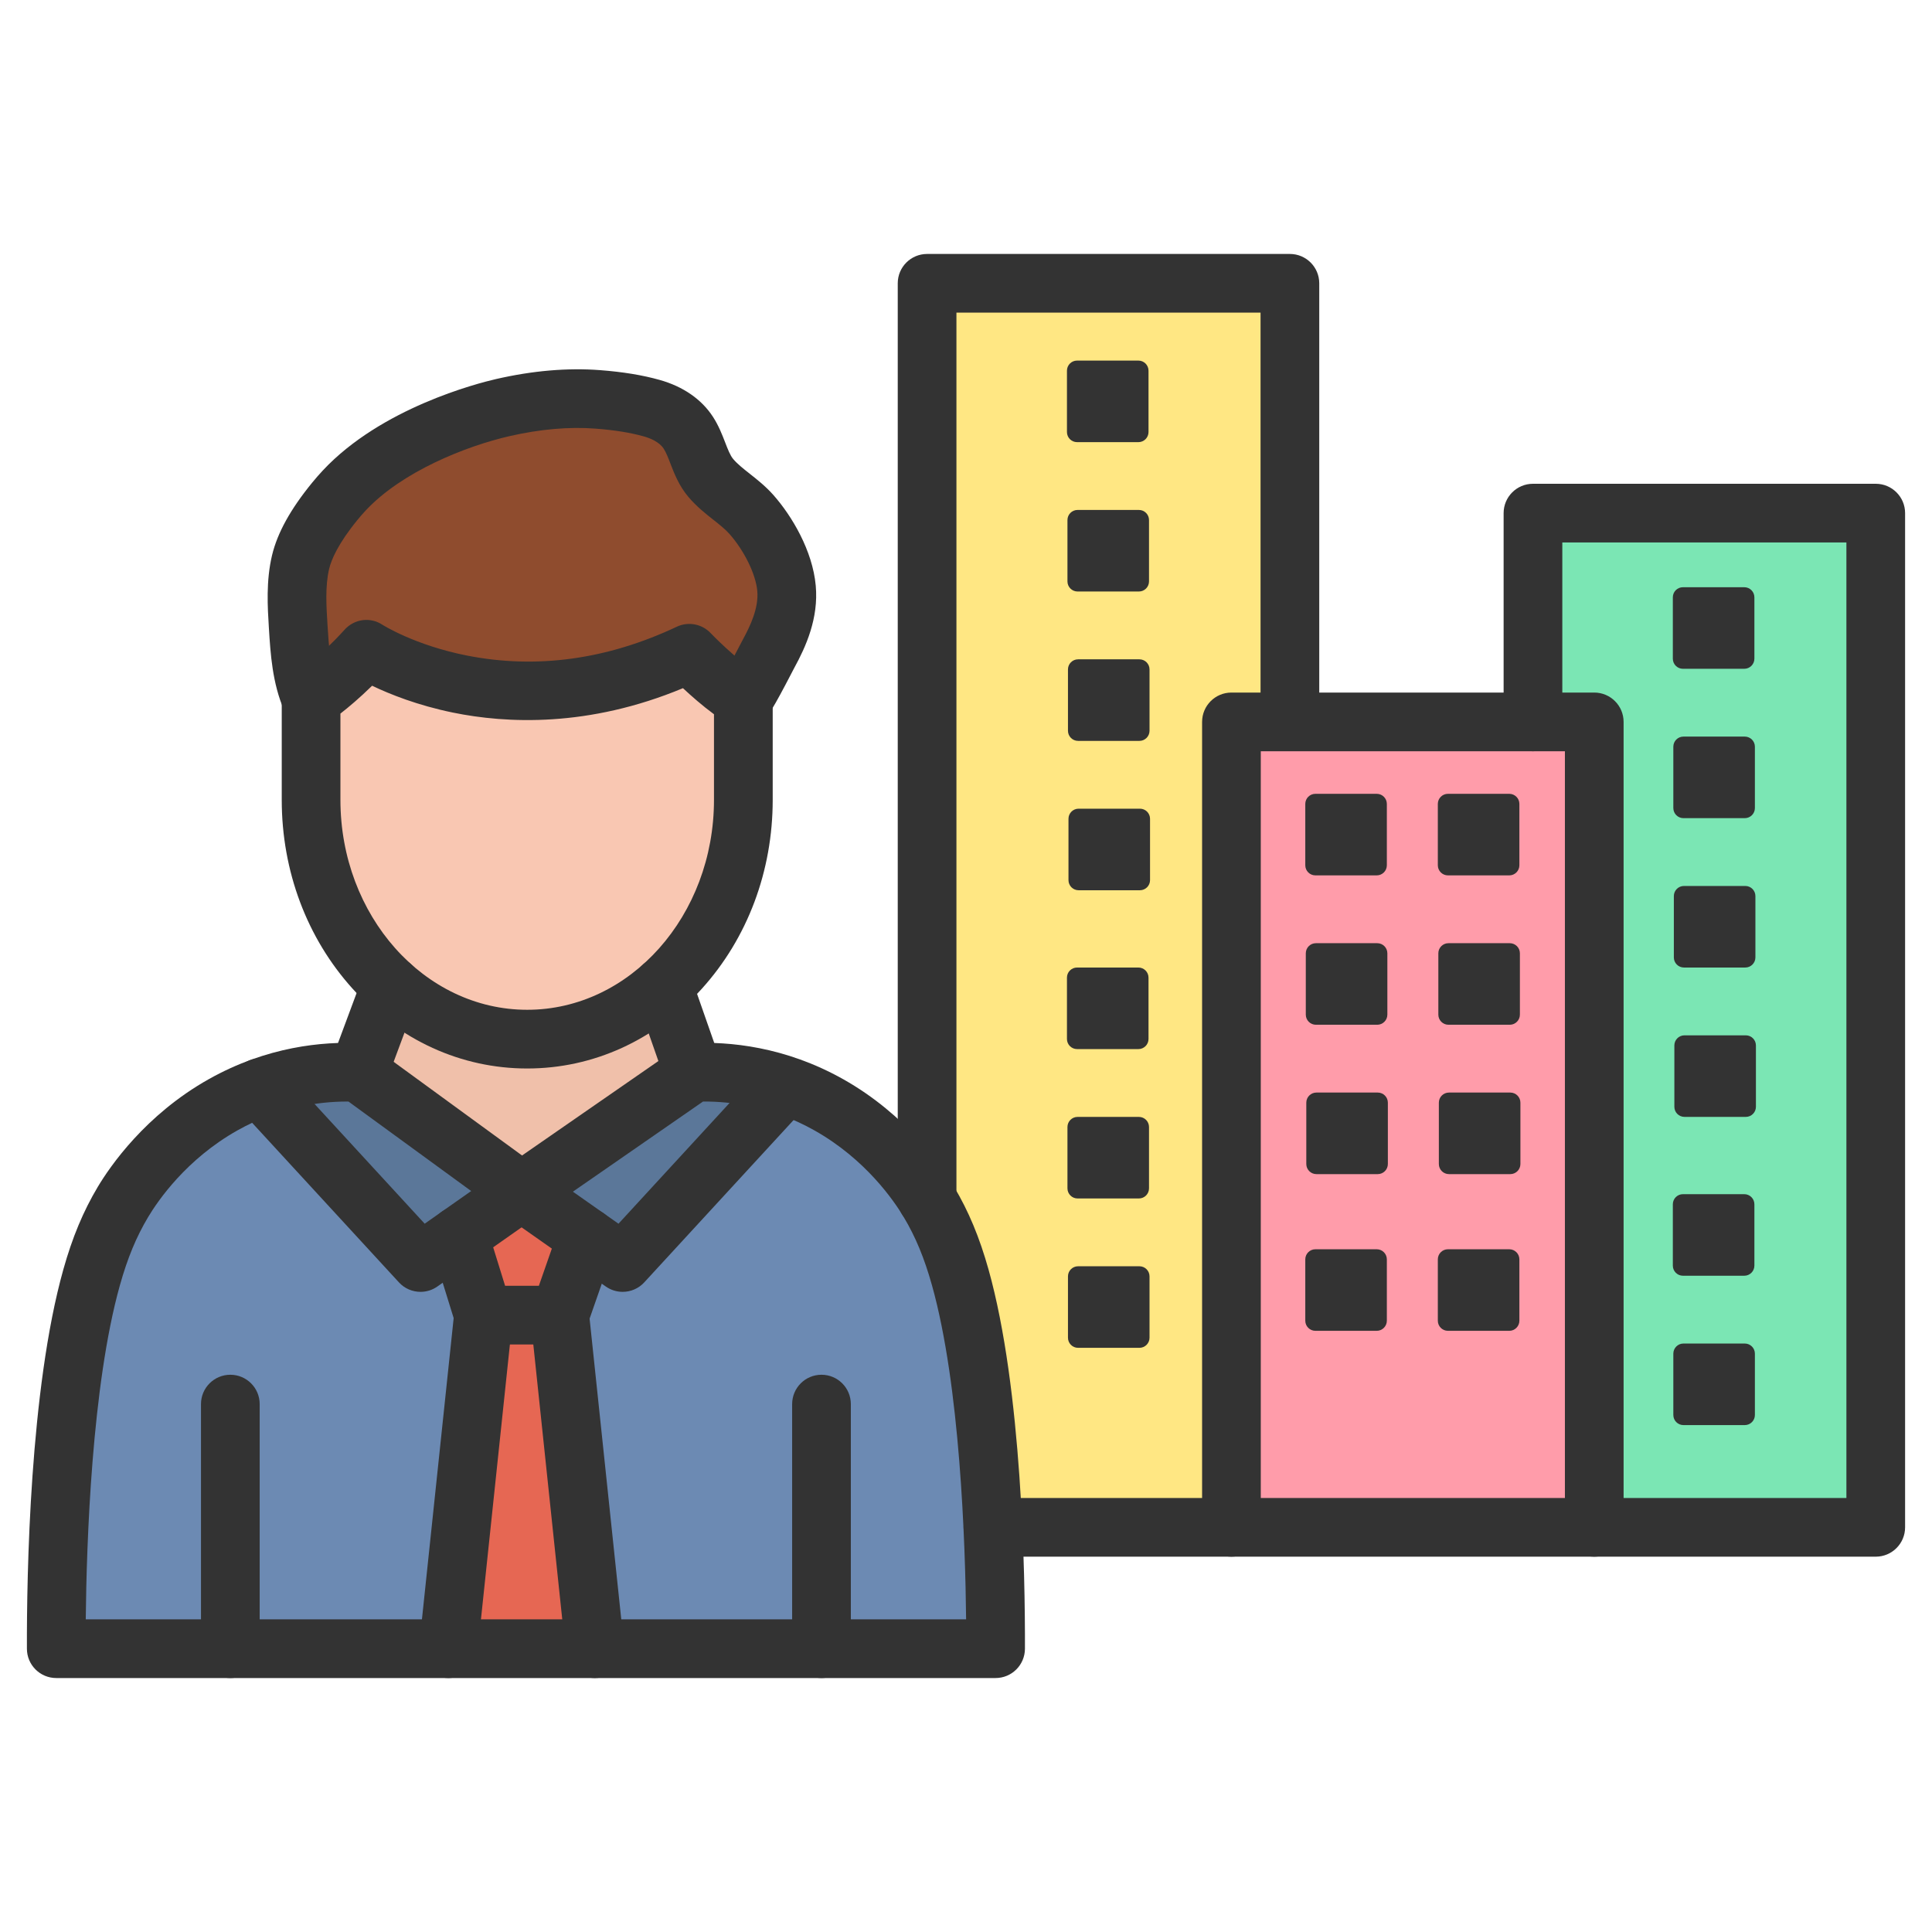 <svg xmlns="http://www.w3.org/2000/svg" id="Layer_1" height="512" viewBox="0 0 1580 1580" width="512"><g><g><g><g id="XMLID_2_"><path d="m1534 419.64v829.42h-230.21v-658.68h-50.12v-170.74z" fill="#7be6b4"></path><path d="m1303.79 590.38v658.68h-296.71v-658.68h47.81 198.78z" fill="#ff9caa"></path><path d="m1054.89 590.23v.15h-47.81v658.68h-195.06-.02c-3-64.24-10.09-145.07-26.7-204.33-7.05-25.15-15.21-44.26-25.67-61.77-.39-.66-.88-1.47-1.45-2.4v-748.87h296.71z" fill="#ffe783"></path><path d="m643.22 481.11c1.74 19.26-5.89 37.45-14.67 53.51-1.5 2.73-17.12 33.61-20.64 36.84-21.58-13.33-44.19-37.21-44.19-37.21-150.61 70.97-264.09-3.22-264.09-3.22-23.65 26.19-45.23 40.43-45.23 40.43-7.9-18.29-9.29-39.08-10.55-59.31-1.09-17.39-2.1-35.41 1.97-52.46 4.31-18.08 17-36.29 28.14-49.9 2.44-2.98 4.97-5.88 7.59-8.68 37.17-39.76 98.38-60.59 129.52-67.74 25.22-5.8 51.88-8.74 77.94-6.74 14.52 1.12 29.73 3.17 43.86 7.13 11.6 3.25 23.1 9.41 30.07 20.18 7.51 11.61 9.33 26.28 18.32 36.91 9.81 11.6 23.19 18.53 33.23 29.86 13.42 15.16 26.79 39.02 28.73 60.4z" fill="#8f4c2e"></path><path d="m542.34 806.26c-30.37 27.24-69.06 43.56-111.18 43.56-42.33 0-81.18-16.47-111.61-43.94-4.66-4.2-9.13-8.67-13.38-13.37-31.99-35.41-51.77-84.33-51.77-138.37v-82.68s21.58-14.24 45.23-40.43c0 0 113.48 74.19 264.09 3.22 0 0 22.61 23.88 44.19 37.21v82.68c0 61.43-25.57 116.25-65.57 152.12z" fill="#f9c7b2"></path><path d="m542.34 806.26 24.77 70.8-140.54 97.35-133.49-97.35 26.47-71.18c30.43 27.47 69.28 43.94 111.61 43.94 42.12 0 80.81-16.32 111.18-43.56z" fill="#f0c0aa"></path><path d="m426.57 974.41-51.34 36.07-31.32 22-131.44-142.88c34.53-12.75 64.41-13.29 80.61-12.54z" fill="#5b7799"></path><path d="m640.96 887.24-.3 2.36-131.43 142.88-29.29-20.57-53.37-37.5 140.54-97.35c15.13-.7 42.21-.27 73.85 10.18z" fill="#5b7799"></path><path d="m426.57 974.41 53.37 37.5-22.2 63.62h-62.35l-20.16-65.05z" fill="#e66753"></path><path d="m457.74 1075.53 28.73 272.78h-55.41-1.93-62.47l28.73-272.78z" fill="#e66753"></path><g fill="#6c8ab3"><path d="m671.82 1348.31h-185.35l-28.73-272.78 22.2-63.62 29.29 20.57 131.43-142.88.3-2.36c11.78 3.89 24.19 9.16 36.85 16.29 46.85 26.37 72.38 64.1 80.37 77.03.57.93 1.06 1.74 1.45 2.4 10.46 17.51 18.62 36.62 25.67 61.77 16.61 59.26 23.7 140.09 26.7 204.33 2.2 46.77 2.22 84.76 2.18 99.25z"></path><path d="m188.37 1348.31h-142.36c-.1-34.39.18-201.17 28.88-303.58 7.05-25.15 15.21-44.26 25.67-61.77 5.87-9.83 31.59-51.16 81.82-79.43 10.26-5.78 20.36-10.34 30.09-13.93l131.44 142.88 31.32-22 20.16 65.05-28.73 272.78z"></path></g></g></g></g><g><g><g><g><path d="m814.18 1372.31h-768.17c-13.23 0-23.96-10.7-24-23.93-.18-60.67 2.36-212.34 29.77-310.13 7.36-26.27 16.32-47.75 28.18-67.61 10.02-16.77 38.9-58.91 90.66-88.03 47.81-26.91 93.59-30.92 123.58-29.53 4.7.22 9.24 1.81 13.04 4.58l119.7 87.3 126.52-87.64c3.71-2.57 8.06-4.04 12.56-4.25 29.98-1.38 75.76 2.63 123.58 29.53 51.75 29.13 80.64 71.26 90.65 88.03 11.86 19.85 20.81 41.33 28.18 67.61 27.41 97.79 29.95 249.46 29.77 310.13-.06 13.24-10.79 23.94-24.02 23.94zm-385.05-48h360.96c-.65-62.68-4.94-191.19-27.89-273.1-6.27-22.37-13.41-39.62-23.16-55.94-8.05-13.47-31.27-47.34-72.99-70.82-34.49-19.41-67.57-23.77-91.13-23.6l-134.67 93.29c-8.4 5.82-19.56 5.68-27.81-.34l-127.45-92.95c-.38 0-.76 0-1.15 0-23.44 0-55.89 4.59-89.67 23.6-41.72 23.48-64.94 57.35-72.99 70.82-9.75 16.32-16.89 33.57-23.16 55.94-22.96 81.91-27.24 210.42-27.89 273.1z" fill="#333"></path></g><g><g><path d="m188.37 1372.31c-13.25 0-24-10.75-24-24v-200.03c0-13.25 10.75-24 24-24s24 10.75 24 24v200.03c0 13.25-10.75 24-24 24z" fill="#333"></path></g><g><path d="m671.82 1372.31c-13.25 0-24-10.75-24-24v-200.03c0-13.25 10.75-24 24-24s24 10.75 24 24v200.03c0 13.25-10.74 24-24 24z" fill="#333"></path></g></g><g><g><path d="m343.92 1056.48c-6.52 0-12.98-2.64-17.67-7.75l-131.45-142.88c-8.97-9.75-8.34-24.94 1.41-33.91s24.94-8.34 33.91 1.41l117.19 127.4 65.44-45.98c10.85-7.62 25.82-5 33.44 5.84s5 25.82-5.84 33.43l-82.66 58.07c-4.16 2.94-8.98 4.37-13.77 4.37z" fill="#333"></path></g><g><path d="m509.22 1056.48c-4.79 0-9.61-1.43-13.79-4.36l-82.66-58.07c-10.85-7.62-13.46-22.59-5.84-33.43s22.59-13.46 33.44-5.84l65.44 45.98 117.19-127.41c8.97-9.75 24.16-10.39 33.91-1.41 9.76 8.97 10.39 24.16 1.41 33.91l-131.44 142.88c-4.69 5.11-11.15 7.75-17.66 7.75z" fill="#333"></path></g></g><g><g><path d="m457.74 1099.53h-62.36c-10.52 0-19.81-6.85-22.92-16.9l-20.16-65.05c-3.92-12.66 3.16-26.11 15.82-30.03s26.1 3.16 30.03 15.82l14.92 48.16h27.62l16.58-47.52c4.37-12.52 18.05-19.12 30.57-14.76 12.52 4.37 19.12 18.05 14.76 30.57l-22.19 63.62c-3.37 9.63-12.46 16.09-22.67 16.09z" fill="#333"></path></g><g><path d="m366.69 1372.31c-.84 0-1.69-.04-2.54-.13-13.18-1.39-22.74-13.2-21.35-26.38l28.73-272.78c1.39-13.18 13.2-22.74 26.38-21.35s22.74 13.2 21.35 26.38l-28.73 272.78c-1.3 12.32-11.72 21.48-23.84 21.48z" fill="#333"></path></g><g><path d="m486.45 1372.31c-12.13 0-22.54-9.16-23.84-21.49l-28.73-272.78c-1.39-13.18 8.17-24.99 21.35-26.38 13.18-1.38 24.99 8.17 26.38 21.35l28.73 272.78c1.39 13.18-8.17 24.99-21.35 26.38-.86.1-1.71.14-2.54.14z" fill="#333"></path></g></g><g><g><g><path d="m431.16 873.82c-54.09 0-104.8-23.16-142.79-65.23-37.38-41.38-57.96-96.23-57.96-154.45v-82.68c0-8.06 4.05-15.59 10.78-20.03.15-.1 19.56-13.15 40.64-36.48 7.97-8.83 21.04-10.59 30.94-4 .18.11 26.54 16.81 69.33 25.21 56.8 11.15 114.46 3.21 171.4-23.62 9.38-4.42 20.53-2.32 27.66 5.21.2.21 20.79 21.82 39.37 33.29 7.08 4.37 11.39 12.1 11.39 20.42v82.68c0 58.22-20.58 113.08-57.96 154.45-38 42.06-88.72 65.23-142.8 65.23zm-152.76-290.24v70.55c0 94.66 68.52 171.68 152.75 171.68s152.75-77.02 152.75-171.68v-70.01c-9.6-7.08-18.58-14.98-25.37-21.33-77.31 32.22-144.42 28.93-188.16 19.96-28.97-5.94-51.63-15.04-66.06-21.96-10.13 9.96-19.28 17.61-25.91 22.79z" fill="#333"></path></g><g><path d="m254.42 595.46c-9.29 0-18.12-5.42-22.04-14.48-9.68-22.39-11.17-46.26-12.48-67.33-1.07-17.2-2.41-38.62 2.58-59.53 4.38-18.35 15.14-37.82 32.91-59.52 2.77-3.38 5.67-6.7 8.63-9.87 47.8-51.14 126.41-71.24 141.68-74.75 29.91-6.87 58.56-9.32 85.15-7.27 18.69 1.44 34.55 4.04 48.49 7.95 19.32 5.41 34.45 15.88 43.75 30.26 4.65 7.19 7.46 14.48 9.95 20.9 2.12 5.49 4.12 10.68 6.55 13.54 3.5 4.13 8.18 7.83 13.61 12.11 6.08 4.8 12.98 10.24 19.26 17.33 15.05 16.99 32.06 45.39 34.66 74.14 2.43 26.75-8.09 49.96-17.52 67.19-.24.45-.82 1.57-1.63 3.12-16.12 31.11-19.65 36.05-23.87 39.91-9.78 8.94-24.96 8.26-33.91-1.52-8.34-9.12-8.31-22.94-.34-32.01 1.41-2.12 5.22-8.62 15.5-28.46 1.08-2.09 1.85-3.55 2.14-4.08 6.16-11.27 13.08-25.97 11.82-39.82-1.24-13.72-10.62-32.91-22.79-46.65-3.44-3.89-8.12-7.57-13.06-11.48-6.52-5.15-13.91-10.98-20.53-18.81-7.64-9.03-11.54-19.13-14.67-27.25-1.8-4.67-3.51-9.09-5.47-12.12-3.6-5.57-10.91-8.57-16.4-10.11-10.88-3.05-23.71-5.11-39.23-6.31-21.75-1.68-45.54.41-70.72 6.19-35.59 8.18-87.69 29-117.36 60.74-2.25 2.4-4.45 4.92-6.55 7.49-16.05 19.61-21.56 32.72-23.36 40.27-3.33 13.94-2.28 30.65-1.36 45.4 1.12 17.98 2.28 36.58 8.63 51.28 5.26 12.17-.34 26.29-12.51 31.55-3.11 1.37-6.34 2-9.51 2zm337.29-41.72c-.01.01-.01.01-.02.02.01-.01.02-.01.02-.02z" fill="#333"></path></g></g><g><g><path d="m567.11 901.06c-9.92 0-19.19-6.19-22.65-16.08l-24.76-70.8c-4.38-12.51 2.22-26.2 14.73-30.58s26.2 2.22 30.58 14.73l24.76 70.8c4.38 12.51-2.22 26.2-14.73 30.58-2.63.92-5.3 1.35-7.93 1.35z" fill="#333"></path></g><g><path d="m293.08 901.06c-2.78 0-5.61-.49-8.36-1.51-12.42-4.62-18.75-18.44-14.13-30.86l26.47-71.17c4.62-12.42 18.44-18.75 30.86-14.13s18.75 18.44 14.13 30.86l-26.47 71.17c-3.6 9.67-12.76 15.64-22.5 15.64z" fill="#333"></path></g></g></g></g></g><g><g><g><g><path d="m930.99 361.59h-50.16c-4.57 0-8.27-3.7-8.27-8.27v-50.16c0-4.57 3.7-8.27 8.27-8.27h50.16c4.57 0 8.27 3.7 8.27 8.27v50.16c0 4.57-3.71 8.27-8.27 8.27z" fill="#333"></path></g><g><path d="m931.4 483.74h-50.16c-4.57 0-8.27-3.7-8.27-8.27v-50.16c0-4.57 3.7-8.27 8.27-8.27h50.16c4.57 0 8.27 3.7 8.27 8.27v50.16c0 4.57-3.7 8.27-8.27 8.27z" fill="#333"></path></g><g><path d="m931.82 605.9h-50.16c-4.57 0-8.27-3.7-8.27-8.27v-50.16c0-4.57 3.7-8.27 8.27-8.27h50.16c4.57 0 8.27 3.7 8.27 8.27v50.16c0 4.56-3.7 8.27-8.27 8.27z" fill="#333"></path></g><g><path d="m932.24 728.05h-50.16c-4.57 0-8.27-3.7-8.27-8.27v-50.16c0-4.57 3.7-8.27 8.27-8.27h50.16c4.57 0 8.27 3.7 8.27 8.27v50.16c0 4.57-3.71 8.27-8.27 8.27z" fill="#333"></path></g></g><g><g><path d="m930.99 857.95h-50.16c-4.57 0-8.27-3.7-8.27-8.27v-50.16c0-4.57 3.7-8.27 8.27-8.27h50.16c4.57 0 8.27 3.7 8.27 8.27v50.16c0 4.57-3.71 8.27-8.27 8.27z" fill="#333"></path></g><g><path d="m931.4 980.11h-50.16c-4.57 0-8.27-3.7-8.27-8.27v-50.16c0-4.57 3.7-8.27 8.27-8.27h50.16c4.57 0 8.27 3.7 8.27 8.27v50.16c0 4.56-3.7 8.27-8.27 8.27z" fill="#333"></path></g><g><path d="m931.82 1102.26h-50.16c-4.57 0-8.27-3.7-8.27-8.27v-50.16c0-4.57 3.7-8.27 8.27-8.27h50.16c4.57 0 8.27 3.7 8.27 8.27v50.16c0 4.57-3.7 8.27-8.27 8.27z" fill="#333"></path></g></g></g><g><g><g><path d="m1426.48 546.94h-50.16c-4.57 0-8.27-3.7-8.27-8.27v-50.17c0-4.57 3.7-8.27 8.27-8.27h50.16c4.57 0 8.27 3.7 8.27 8.27v50.16c0 4.58-3.7 8.28-8.27 8.28z" fill="#333"></path></g><g><path d="m1426.89 669.09h-50.16c-4.57 0-8.27-3.7-8.27-8.27v-50.16c0-4.57 3.7-8.27 8.27-8.27h50.16c4.57 0 8.27 3.7 8.27 8.27v50.16c.01 4.57-3.7 8.27-8.27 8.27z" fill="#333"></path></g><g><path d="m1427.31 791.25h-50.16c-4.57 0-8.27-3.7-8.27-8.27v-50.16c0-4.57 3.7-8.27 8.27-8.27h50.16c4.57 0 8.27 3.7 8.27 8.27v50.16c0 4.56-3.7 8.27-8.27 8.27z" fill="#333"></path></g><g><path d="m1427.73 913.4h-50.16c-4.57 0-8.27-3.7-8.27-8.27v-50.16c0-4.57 3.7-8.27 8.27-8.27h50.16c4.57 0 8.27 3.7 8.27 8.27v50.16c0 4.57-3.7 8.27-8.27 8.27z" fill="#333"></path></g></g><g><g><path d="m1426.48 1043.3h-50.16c-4.57 0-8.27-3.7-8.27-8.27v-50.16c0-4.57 3.7-8.27 8.27-8.27h50.16c4.57 0 8.27 3.7 8.27 8.27v50.16c0 4.57-3.7 8.27-8.27 8.27z" fill="#333"></path></g><g><path d="m1426.89 1165.45h-50.16c-4.57 0-8.27-3.7-8.27-8.27v-50.16c0-4.57 3.7-8.27 8.27-8.27h50.16c4.57 0 8.27 3.7 8.27 8.27v50.16c.01 4.57-3.7 8.27-8.27 8.27z" fill="#333"></path></g></g></g><g><path d="m758.18 1004.56c-13.25 0-24-10.75-24-24v-748.87c0-13.25 10.75-24 24-24h296.71c13.25 0 24 10.75 24 24v358.54c0 13.25-10.75 24-24 24s-24-10.75-24-24v-334.54h-248.71v724.87c0 13.25-10.75 24-24 24z" fill="#333"></path></g><g><path d="m1007.08 1273.06h-195.06c-13.25 0-24-10.75-24-24s10.75-24 24-24h195.06c13.25 0 24 10.75 24 24s-10.75 24-24 24z" fill="#333"></path></g><g><path d="m1534 1273.06h-230.21c-13.25 0-24-10.75-24-24s10.75-24 24-24h206.21v-781.42h-232.33v146.74c0 13.25-10.75 24-24 24s-24-10.75-24-24v-170.74c0-13.25 10.75-24 24-24h280.33c13.25 0 24 10.75 24 24v829.42c0 13.25-10.75 24-24 24z" fill="#333"></path></g><g><path d="m1303.79 1273.06h-296.71c-13.25 0-24-10.75-24-24v-658.68c0-13.25 10.75-24 24-24h296.71c13.25 0 24 10.75 24 24v658.68c0 13.25-10.75 24-24 24zm-272.71-48h248.71v-610.68h-248.71z" fill="#333"></path></g><g><g><g><path d="m1125.9 715.89h-50.16c-4.57 0-8.27-3.7-8.27-8.27v-50.16c0-4.57 3.7-8.27 8.27-8.27h50.16c4.57 0 8.27 3.7 8.27 8.27v50.16c0 4.57-3.7 8.27-8.27 8.27z" fill="#333"></path></g><g><path d="m1126.32 838.05h-50.16c-4.57 0-8.27-3.7-8.27-8.27v-50.16c0-4.57 3.7-8.27 8.27-8.27h50.16c4.57 0 8.27 3.7 8.27 8.27v50.16c0 4.57-3.71 8.27-8.27 8.27z" fill="#333"></path></g><g><path d="m1126.73 960.2h-50.16c-4.57 0-8.27-3.7-8.27-8.27v-50.16c0-4.57 3.7-8.27 8.27-8.27h50.16c4.57 0 8.27 3.7 8.27 8.27v50.16c0 4.57-3.7 8.27-8.27 8.27z" fill="#333"></path></g></g><g><g><path d="m1234.29 715.89h-50.16c-4.57 0-8.27-3.7-8.27-8.27v-50.16c0-4.57 3.7-8.27 8.27-8.27h50.16c4.57 0 8.27 3.7 8.27 8.27v50.16c.01 4.57-3.7 8.27-8.27 8.27z" fill="#333"></path></g><g><path d="m1234.71 838.05h-50.16c-4.57 0-8.27-3.7-8.27-8.27v-50.16c0-4.57 3.7-8.27 8.27-8.27h50.16c4.57 0 8.27 3.7 8.27 8.27v50.16c0 4.57-3.7 8.27-8.27 8.27z" fill="#333"></path></g><g><path d="m1235.13 960.2h-50.16c-4.57 0-8.27-3.7-8.27-8.27v-50.16c0-4.57 3.7-8.27 8.27-8.27h50.16c4.57 0 8.27 3.7 8.27 8.27v50.16c0 4.57-3.7 8.27-8.27 8.27z" fill="#333"></path></g></g></g><g><g><g><path d="m1125.9 1088.35h-50.16c-4.57 0-8.27-3.7-8.27-8.27v-50.16c0-4.57 3.7-8.27 8.27-8.27h50.16c4.57 0 8.27 3.7 8.27 8.27v50.16c0 4.56-3.7 8.27-8.27 8.27z" fill="#333"></path></g></g><g><g><path d="m1234.29 1088.35h-50.16c-4.57 0-8.27-3.7-8.27-8.27v-50.16c0-4.57 3.7-8.27 8.27-8.27h50.16c4.57 0 8.27 3.7 8.27 8.27v50.16c.01 4.56-3.7 8.27-8.27 8.27z" fill="#333"></path></g></g></g></g></g></g></svg>